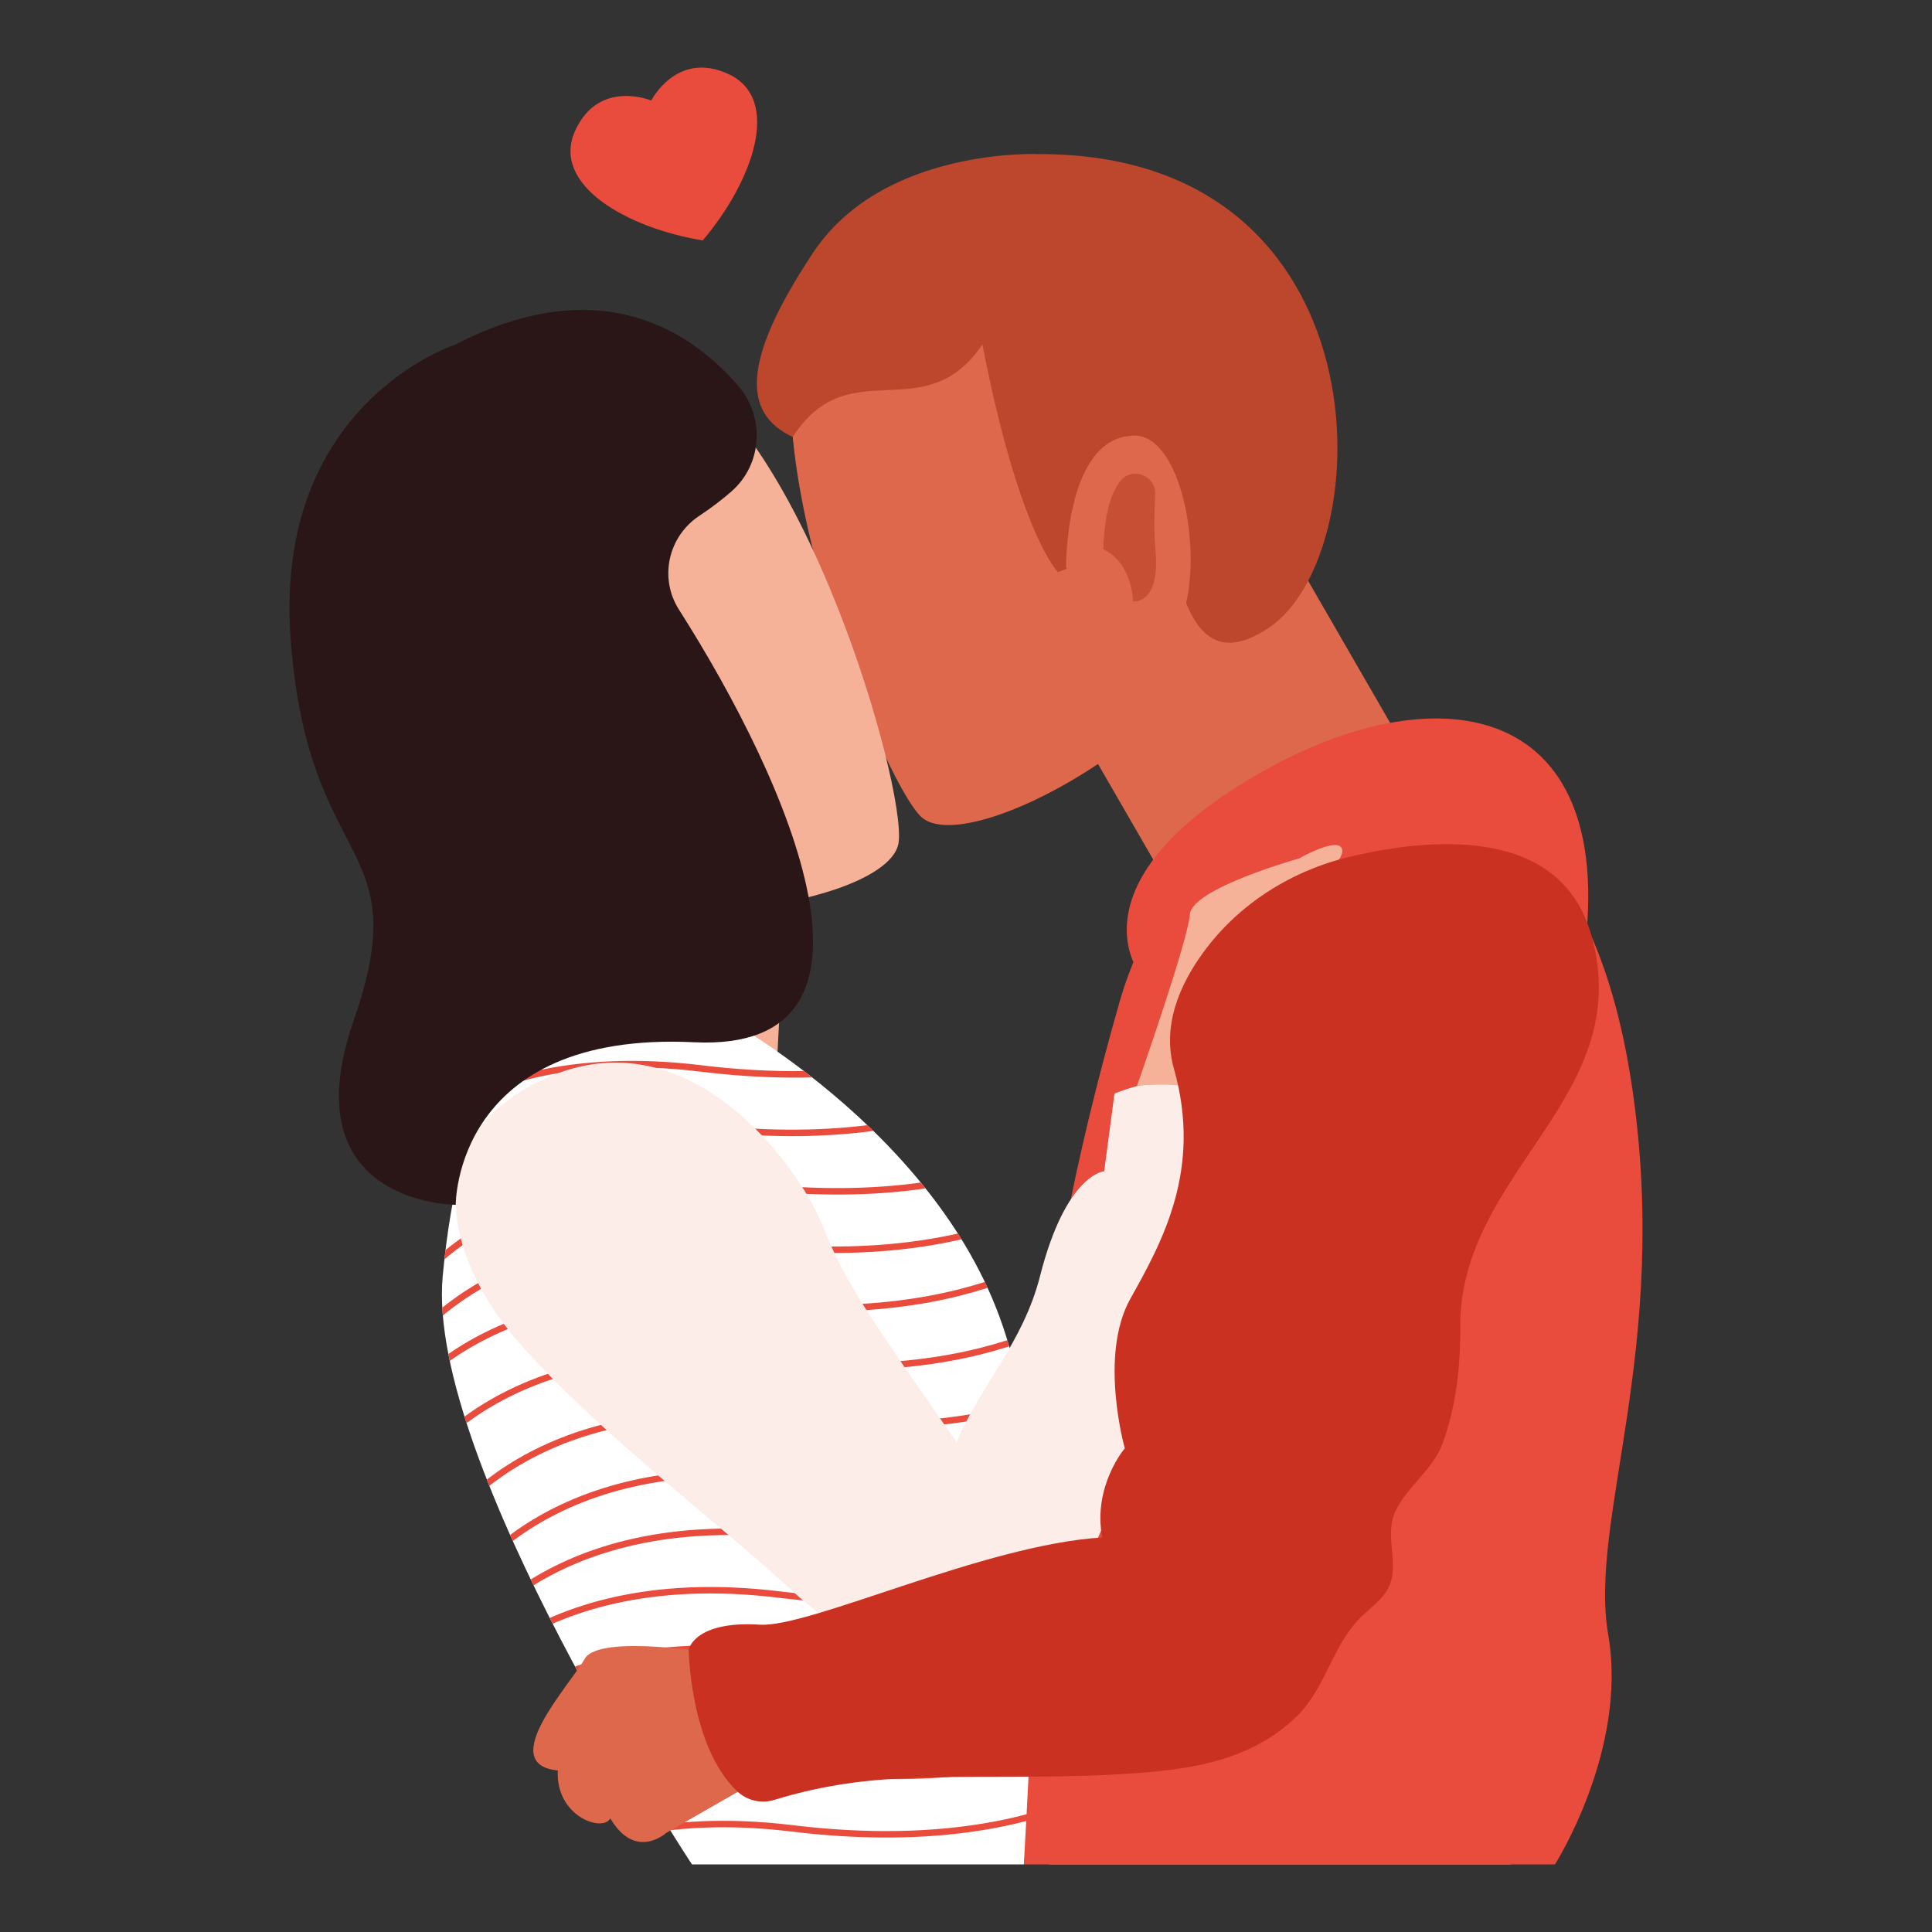 <?xml version="1.0" encoding="UTF-8"?>
<svg xmlns="http://www.w3.org/2000/svg" xmlns:xlink="http://www.w3.org/1999/xlink" version="1.1" viewBox="0 0 325.32 325.32">
  <rect x="0" y="0" width="325.32" height="325.32" fill="#333333" stroke="none"/>
  <defs>
    <style>
      .cls-1 {
        fill: none;
        stroke: #e94c3c;
        stroke-miterlimit: 10;
        stroke-width: 1.09px;
      }

      .cls-2 {
        fill: #bc472d;
      }

      .cls-3 {
        fill: #ca3120;
      }

      .cls-4 {
        fill: #c74f33;
      }

      .cls-5 {
        clip-path: url(#clippath-1);
      }

      .cls-6 {
        fill: #f5b299;
      }

      .cls-7 {
        fill: #2b1617;
      }

      .cls-8 {
        fill: #fff;
      }

      .cls-9 {
        fill: #fdede9;
      }

      .cls-10 {
        fill: #e94c3c;
      }

      .cls-11 {
        fill: #de684b;
      }
    </style>
    <clipPath id="clippath-1">
      <path class="cls-8" d="M88.16,172.12s-10.78,11.63-13.62,42.83c-2.84,31.2,41.98,98.99,41.98,98.99h55.88s8.28-58.43-4.09-92.19c-12.37-33.75-50.94-53.04-50.94-53.04l-29.22,3.4Z"/>
    </clipPath>
  </defs>
  <!-- Generator: Adobe Illustrator 28.7.1, SVG Export Plug-In . SVG Version: 1.2.0 Build 142)  -->
  <g>
    <g id="_圖層_1" data-name="圖層_1">
      <g>
        <path class="cls-11" d="M192.45,32.35c-10.21-3.98-21.53-4.38-32.03-1.24-8.71,2.61-18.81,8.02-24.36,19.23-11.07,22.39,12.06,80.22,18.95,87.11,6.89,6.89,42.57-11.32,54.38-34.45,10.34-20.24,15.02-58.19-16.94-70.66Z"/>
        <rect class="cls-11" x="185.5" y="88.73" width="46.06" height="69.63" transform="translate(-33.83 120.81) rotate(-30)"/>
        <path class="cls-6" d="M57.26,81.82c5.62-9.41,14.31-16.68,24.53-20.63,8.48-3.28,19.78-5.21,31.03.23,22.49,10.88,39.72,70.73,38.5,80.4-1.21,9.67-40.56,17.19-64.08,6.18-20.58-9.64-47.57-36.72-29.99-66.18Z"/>
        <rect class="cls-6" x="89.36" y="134.85" width="42.1" height="63.66" transform="translate(211.87 338.95) rotate(-176.98)"/>
        <g>
          <path class="cls-8" d="M88.16,172.12s-10.78,11.63-13.62,42.83c-2.84,31.2,41.98,98.99,41.98,98.99h55.88s8.28-58.43-4.09-92.19c-12.37-33.75-50.94-53.04-50.94-53.04l-29.22,3.4Z"/>
          <g class="cls-5">
            <path class="cls-1" d="M59.54,210.09s14.11-25.66,57.97-20.33c43.85,5.33,60.86-12.37,60.86-12.37"/>
            <path class="cls-1" d="M60.04,200.24s14.11-25.66,57.97-20.33c43.85,5.33,60.86-12.37,60.86-12.37"/>
            <path class="cls-1" d="M67.18,219.93s14.11-25.66,57.97-20.33c43.85,5.33,60.86-12.37,60.86-12.37"/>
            <path class="cls-1" d="M66.47,229.77s14.11-25.66,57.97-20.33c43.85,5.33,60.86-12.37,60.86-12.37"/>
            <path class="cls-1" d="M64.75,239.62s14.11-25.66,57.97-20.33c43.85,5.33,60.86-12.37,60.86-12.37"/>
            <path class="cls-1" d="M68.45,249.46s14.11-25.66,57.97-20.33c43.85,5.33,60.86-12.37,60.86-12.37"/>
            <path class="cls-1" d="M73.24,288.83s14.11-25.66,57.97-20.33c43.85,5.33,60.86-12.37,60.86-12.37"/>
            <path class="cls-1" d="M73.24,298.67s14.11-25.66,57.97-20.33c43.85,5.33,60.86-12.37,60.86-12.37"/>
            <path class="cls-1" d="M73.24,259.3s14.11-25.66,57.97-20.33c43.85,5.33,60.86-12.37,60.86-12.37"/>
            <path class="cls-1" d="M72.45,308.52s14.11-25.66,57.97-20.33c43.85,5.33,60.86-12.37,60.86-12.37"/>
            <path class="cls-1" d="M76.47,269.14s14.11-25.66,57.97-20.33c43.85,5.33,60.86-12.37,60.86-12.37"/>
            <path class="cls-1" d="M76.47,278.99s14.11-25.66,57.97-20.33c43.85,5.33,60.86-12.37,60.86-12.37"/>
            <path class="cls-1" d="M77.01,318.36s14.11-25.66,57.97-20.33c43.85,5.33,60.86-12.37,60.86-12.37"/>
            <path class="cls-1" d="M75.42,328.2s14.11-25.66,57.97-20.33c43.85,5.33,60.86-12.37,60.86-12.37"/>
          </g>
        </g>
        <path class="cls-6" d="M201.05,140.91s-7.66,16.45-15.32,63.25c-7.66,46.8-9.08,109.77-9.08,109.77h77.72s22.98-79.42,18.15-130.76c-4.82-51.34-47.6-54.18-47.6-54.18l-23.88,11.91Z"/>
        <path class="cls-10" d="M212.34,138.93s-16.7,4.99-23.82,29.78c-7.11,24.8-13.41,54.18-13.41,76.14s-2.71,69.09-2.71,69.09h89.43s12.32-19.32,8.97-38.68c-3.35-19.37,10.52-48.18,4.02-92.19-6.5-44.01-30-60.68-62.48-44.14Z"/>
        <path class="cls-10" d="M211.33,130.63c-30.27,17.68-19.88,32.47-19.88,32.47l75.33-2.69c5.57-42.69-25.19-47.46-55.45-29.78Z"/>
        <path class="cls-9" d="M204.38,183.89s-5.96-4.12-16.72.26l-1.73,13.07s-6.42.42-10.81,17.68c-2.87,11.28-10.14,18.5-14.03,27.95-17.88-25.55-18.99-27.8-22.84-37.07-3.85-9.27-22.16-35.12-46.34-24.22-21.51,9.7-17.5,29.76-4.36,44.71,13.14,14.96,34.02,30.62,45.37,41.17,11.35,10.56,27.22,18.38,37.73,11.98,10.51-6.4,17.4-28.97,17.4-28.97,0,0,0,0,0,0,6.5-9.61,11.28-20.3,14.09-31.56,3.7-14.8,5.73-27.38,2.23-35.01Z"/>
        <path class="cls-11" d="M188.58,261.46l-67.41,17.06s-20.3-3.52-22.72.81c-2.42,4.33-15.03,17.75-4.53,18.79-.36,7.76,7.52,10.45,8.85,8.07,4.23,7.19,9.42,2.44,9.42,2.44l15.57-8.93s66.26,1.8,89.77-14.34c-7.38-18.33-28.95-23.9-28.95-23.9Z"/>
        <path class="cls-6" d="M191.45,182.84s8.61-24.46,8.9-28.85c.29-4.39,18.37-9.43,18.37-9.43,0,0,6.8-3.87,7.28-1.5.49,2.37-7.55,8.79-13.82,10.08-5.99,9.09-9.41,16.94-8.64,20.67.77,3.73.83,10.07.83,10.07,0,0-4.08-1.81-12.93-1.05Z"/>
        <path class="cls-3" d="M245.88,223.48c-.13-26.33,29.81-38.7,22.06-66.06-5.15-18.19-26.55-16.45-40.32-13.24-9.96,2.32-18.94,7.9-24.98,16.16-4.06,5.55-7,12.45-4.96,19.65,4.8,16.95-2,29.14-7.35,38.71-5.35,9.57-.93,25.17-.93,25.17,0,0-5.44,6.37-3.8,15.02-19.72,1.16-49.24,15.21-57.65,14.68-11.07-.69-11.99,4.21-11.99,4.21,0,0,.23,16.4,8.2,23.87,1.66,1.56,4.04,2.1,6.21,1.43,7.07-2.18,14.05-3.28,21.44-3.62,11.74-.55,23.5,0,35.23-.63,11.26-.6,22.91-1.56,31.38-9.89,4.71-4.64,5.85-11.47,10.34-16.23,1.32-1.39,2.9-2.52,4.13-3.99,3.61-4.29-.15-9.64,2.11-14.32,2.01-4.16,6.25-6.88,7.88-11.28,2.31-6.25,3.05-13.03,3.01-19.67Z"/>
        <path class="cls-7" d="M76.74,58s-30.74,9.82-27.8,49.57c2.93,39.75,21.34,33.4,10.59,64.35-10.75,30.95,17.21,30.95,17.21,30.95,0,0-.27-29.32,40.13-27.37,35.91,1.74,16.23-43.36-2.55-72.86-3.38-5.31-1.81-12.32,3.44-15.79,2.15-1.42,3.94-2.81,5.44-4.13,5.17-4.56,5.63-12.46,1.15-17.69-7.63-8.92-22.98-19.74-47.62-7.04Z"/>
        <path class="cls-2" d="M175.12,25.95s-26.34-1.3-38.22,16.62c-11.88,17.92-12.04,27-3.41,31.01,9.45-14.72,22.16-1.13,31.93-15.58,6.19,31.82,12.71,38.33,12.71,38.33l5.21-1.96s-2.66-15.31,6.65-15.31,4.75,39.32,23.65,26.66c18.9-12.65,20.05-79.77-38.52-79.77Z"/>
        <g>
          <path class="cls-11" d="M179.51,95.56s-.23-22.06,11.46-22.21c11.68-.15,14.19,42.44-1.49,35.42"/>
          <path class="cls-4" d="M188.66,80.99c-1.4,1.73-2.68,5.09-2.88,11.5,4.96,2.35,5.01,8.78,5.01,8.78,0,0,4.58.62,3.78-8.51-.42-4.77-.04-7.69-.05-9.68-.02-3.09-3.92-4.5-5.85-2.1Z"/>
        </g>
        <path class="cls-10" d="M122.64,12.46c-8.69-4.01-12.98,4.47-12.98,4.47,0,0-8.77-3.67-12.78,5.01-4.24,9.18,8.77,16.48,21.45,18.54,8.32-9.79,13.48-23.79,4.3-28.03Z"/>
      </g>
    </g>
  </g>
</svg>